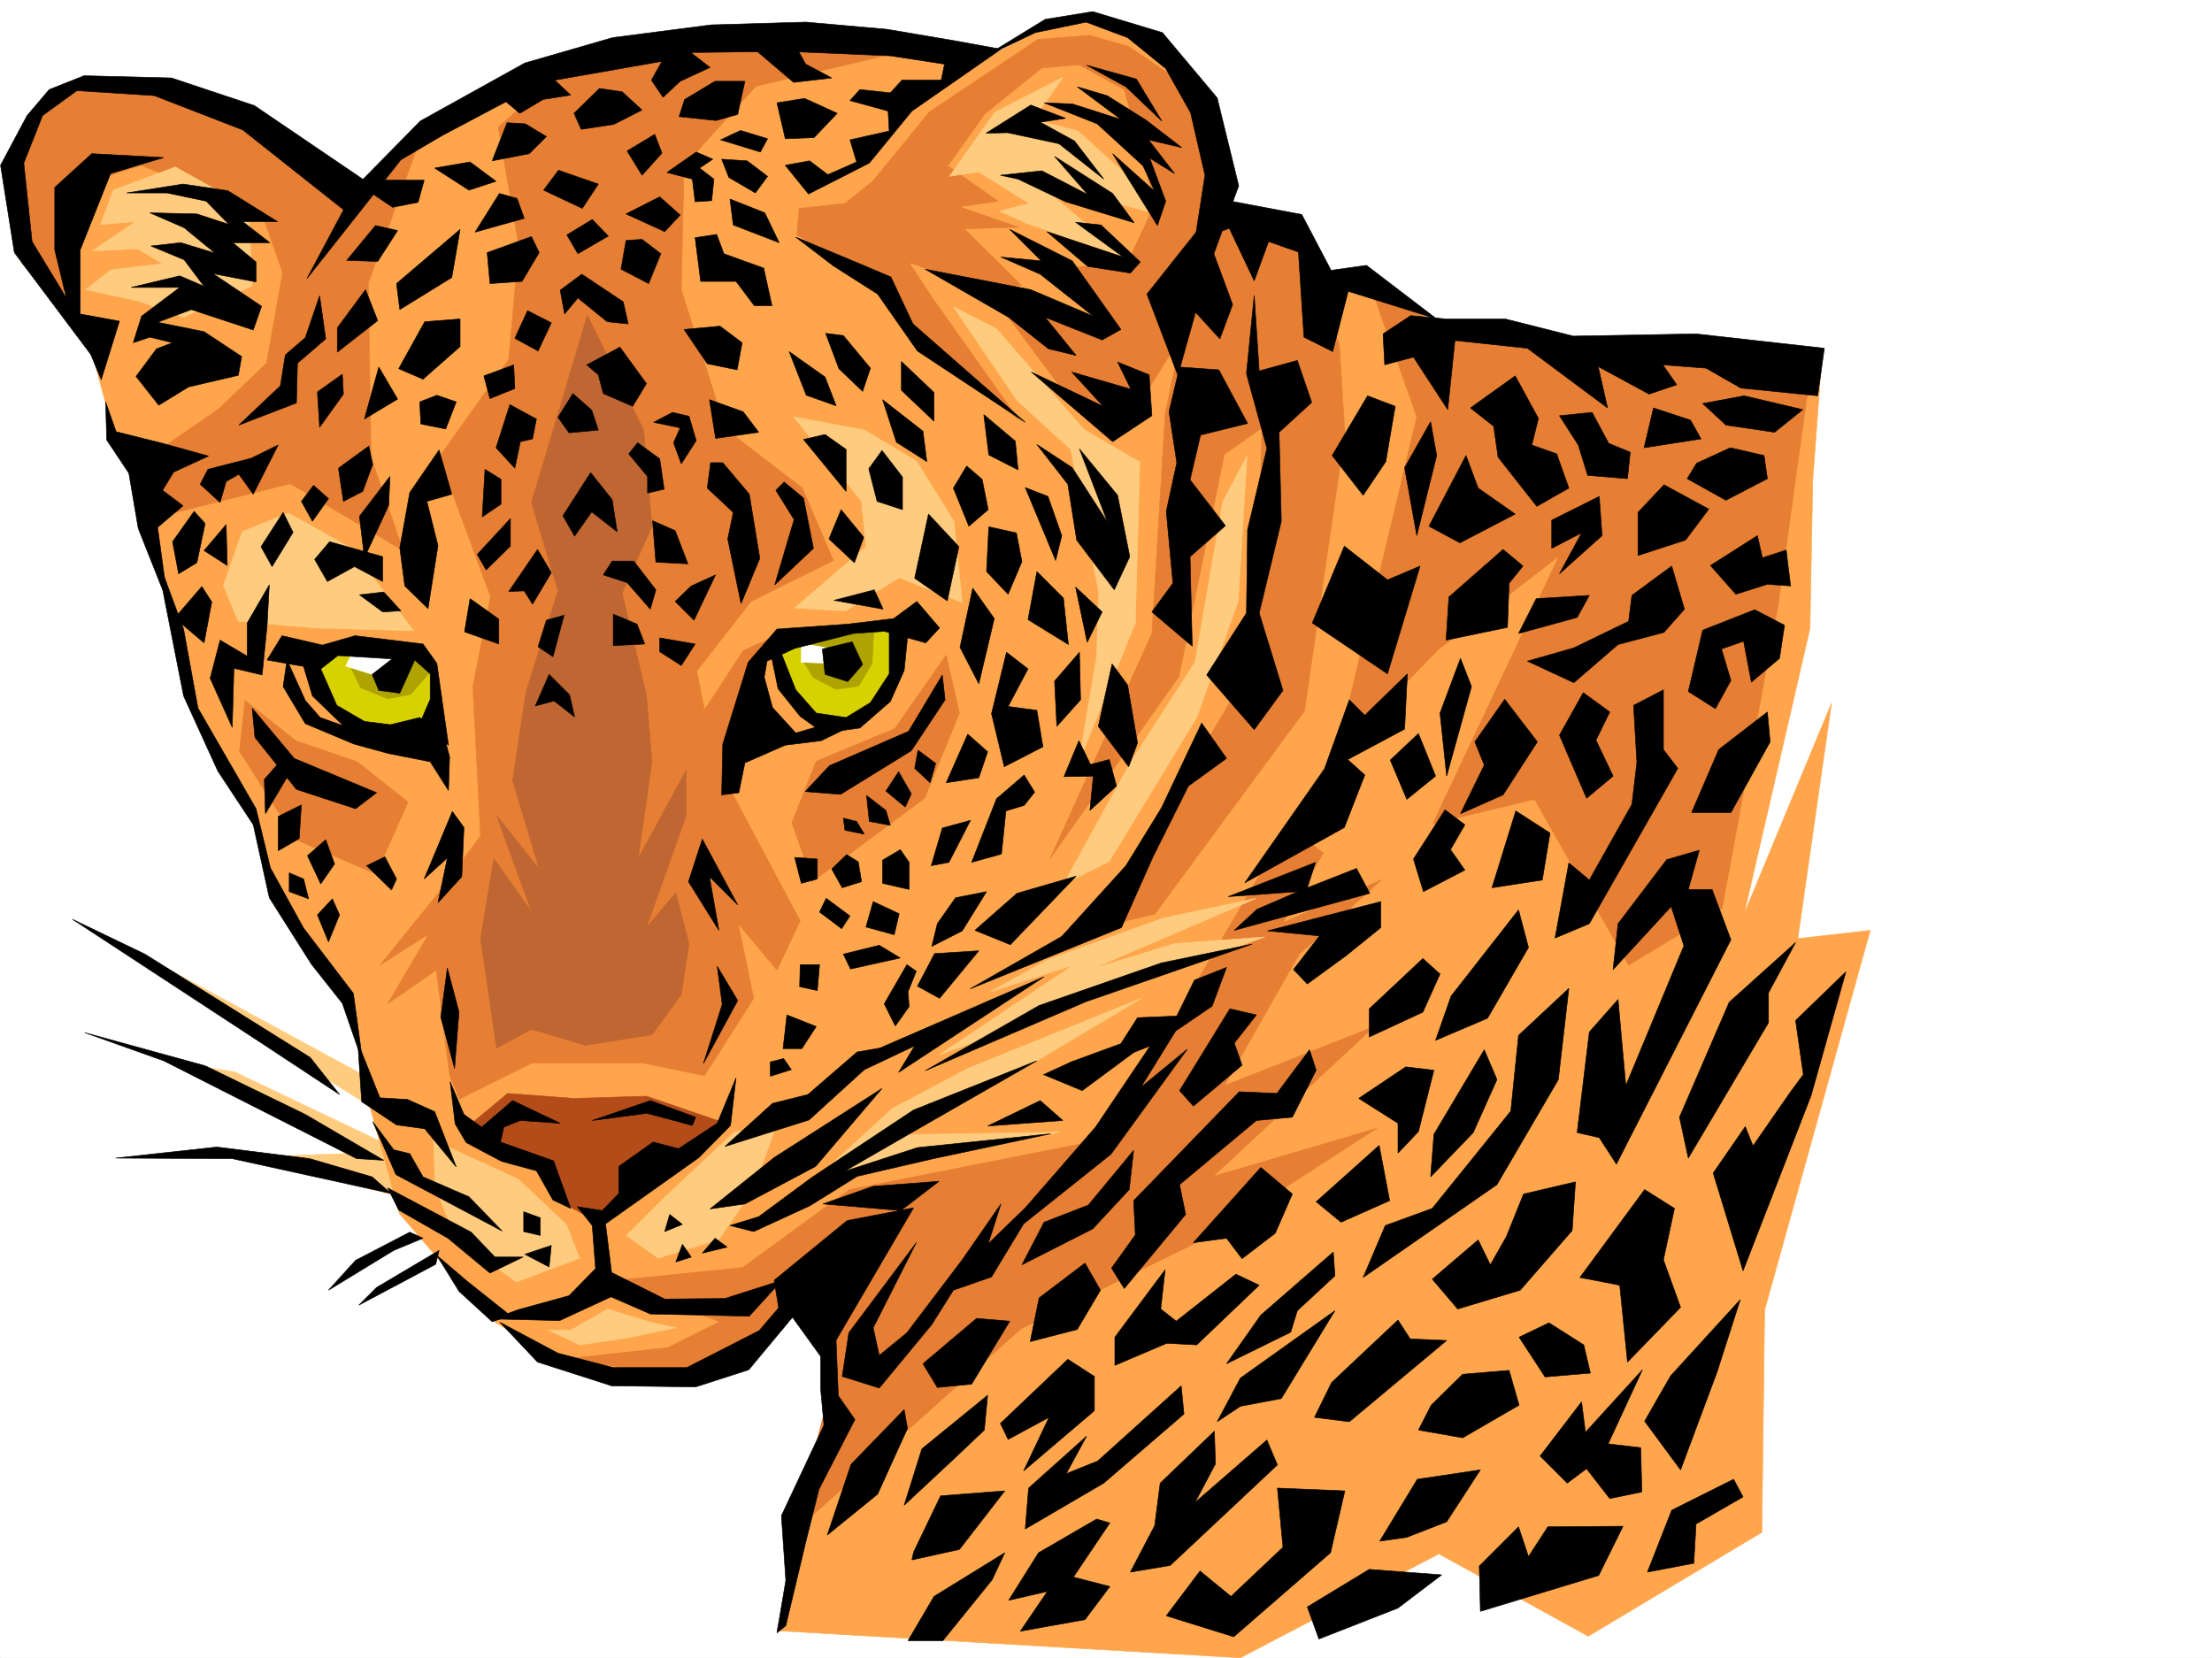 <svg xmlns="http://www.w3.org/2000/svg" width="2997.016" height="2246.668"><rect width="100%" height="100%" fill="#333333" stroke="none"/><defs><clipPath id="a"><path d="M0 0h2997v2244.137H0Zm0 0"/></clipPath></defs><path fill="#fff" d="M0 2246.297h2997.016V0H0Zm0 0"/><g clip-path="url(#a)" transform="translate(0 2.16)"><path fill="#fff" fill-rule="evenodd" stroke="#fff" stroke-linecap="square" stroke-linejoin="bevel" stroke-miterlimit="10" stroke-width=".743" d="M.742 2244.137h2995.531V-2.16H.743Zm0 0"/></g><path fill="#ffcc7f" fill-rule="evenodd" stroke="#ffcc7f" stroke-linecap="square" stroke-linejoin="bevel" stroke-miterlimit="10" stroke-width=".743" d="m256.262 1442.594 61.426 9.738 207.542 98.883 7.508 68.152-194.093-51.691 148.386-5.238zm-62.953-148.304 304.941 165.546 8.996 42.7-171.574-107.134zm0 0"/><path fill="#ffa64c" fill-rule="evenodd" stroke="#ffa64c" stroke-linecap="square" stroke-linejoin="bevel" stroke-miterlimit="10" stroke-width=".743" d="m29.207 356.516-21.7-141.543 71.161-95.133 73.43-1.485 122.894 18.73 204.531 126.567 82.422-81.64 167.075-81.64 219.546-48.68 238.235-7.508 122.894 48.68 119.137-63.657h52.434l85.433 33.703 89.149 141.582-11.223 85.395L1752.5 319.84l52.434 70.379 44.222-3.715 130.36 62.91 136.383 24.711 278.703 21.703 72.687 3.754-11.223 151.316-3.753 200.739-89.149 386.465L2481.52 952.75l-45.707 319.055 98.18-11.219-143.106 514.594-3.754 301.07-235.266 140.836-202.3-111.629-269.008 140.84-627.871-36.715 78.671-298.101-22.484-125.825-37.457-29.988-47.937 70.418-93.645 29.953-111.668 3.754-75.66-23.969-78.668-48.68-122.89-143.066-46.454-169.265-21.7-128.833-108.66-146.824-25.491-101.855-87.66-156.555-50.169-234.445-48.718-126.567-35.227-130.32Zm0 0"/><path fill="#d7d100" fill-rule="evenodd" stroke="#d7d100" stroke-linecap="square" stroke-linejoin="bevel" stroke-miterlimit="10" stroke-width=".743" d="m422.594 895.82 21.699 60.684 71.945 39.687 74.172-16.5-5.238-77.144-40.469-23.188h-84.652Zm0 0"/><path fill="#aea300" fill-rule="evenodd" stroke="#aea300" stroke-linecap="square" stroke-linejoin="bevel" stroke-miterlimit="10" stroke-width=".743" d="m484.02 879.36-8.25 26.195 12.746 26.199 36.714 15.012 31.477-6.02 28.465-32.96-32.219-23.97zm0 0"/><path fill="#d7d100" fill-rule="evenodd" stroke="#d7d100" stroke-linecap="square" stroke-linejoin="bevel" stroke-miterlimit="10" stroke-width=".743" d="m1046.707 874.082 12.004 52.434 32.96 44.964 65.18 6.723 48.68-43.437 12.004-92.121zm0 0"/><path fill="#aea300" fill-rule="evenodd" stroke="#aea300" stroke-linecap="square" stroke-linejoin="bevel" stroke-miterlimit="10" stroke-width=".743" d="m1083.422 864.344 3.012 28.465 15.718 25.496 30.73 15.715 30.696-4.497 17.985-30.691 2.269-44.965zm0 0"/><path fill="#e67f33" fill-rule="evenodd" stroke="#e67f33" stroke-linecap="square" stroke-linejoin="bevel" stroke-miterlimit="10" stroke-width=".743" d="m765.734 92.121-90.671 80.152 27.722 161.055-13.492 153.547-94.387 132.547 69.676 188.773-23.969 122.07 10.48 202.227-59.94 80.899-76.403 94.386 65.926-41.953-55.446 94.387 65.922-45.707 17.989 143.066 13.488 31.477 98.14-48.68h149.872l83.906 17.203 66.668-104.867-20.957-101.113 52.43 62.914 31.476-66.668-94.387-177.512 23.97-146.781 38.94-62.914-45.706 20.957-52.434 80.156-10.477-52.433 73.43-94.387 111.629-55.402-41.953-98.145-104.164-80.152-59.938-188.739 3.754-167.777 97.395-107.875 192.57-45.668-216.535-13.492-146.86 9.738Zm0 0"/><path fill="#e67f33" fill-rule="evenodd" stroke="#e67f33" stroke-linecap="square" stroke-linejoin="bevel" stroke-miterlimit="10" stroke-width=".743" d="m1476.77 47.937-70.422 5.239-146.86 98.14-77.183 94.348-37.457 29.992-62.168 6.723-3.012 35.934 130.36 78.671 44.222 71.903 125.863 99.629-114.64-161.797-33.707-50.95 105.648 37.461 46.453-6.726-77.183-76.402 73.43-2.266-80.157-27.723 52.434-7.468-68.153-47.938 50.168-70.418 77.184-62.168 50.203-4.496 61.426 33.703 41.953 154.328-38.942 83.125-74.171 3.012 39.722 71.121-137.867-19.469 103.383 138.57 76.441 11.258 65.922-106.39 42.695-247.149-38.199-95.875-74.918-50.949zm-403.829 1066.61 32.965-83.168 106.39-44.184 69.677-99.625 17.984 78.668-47.191 115.348-152.102 113.074zM331.918 948.996l-7.504 68.895 76.438 119.84 108.62 46.453 43.481-97.36-68.933-54.703-83.168-28.465zM201.559 619.422l94.39-65.14 65.18-62.169 21.738-122.851-29.207-83.13-163.36-62.167-75.66 25.453-29.206 149.05-61.465-68.894L9.734 217.2l75.7-98.101 163.32-3.754 228.539 159.531 97.398-101.113-75.695 209.73 3.75 235.93 43.442 126.605-152.84-90.632-188.036 47.195zm0 0"/><path fill="#e67f33" fill-rule="evenodd" stroke="#e67f33" stroke-linecap="square" stroke-linejoin="bevel" stroke-miterlimit="10" stroke-width=".743" d="m1637.117 278.625-58.453 282.383-17.988 297.355-137.828 304.864 174.543-246.45 61.464-301.07 50.95-35.973-7.508 311.59-217.278 365.508 79.41-17.95 203.048-275.652 54.699-376.77-7.465-119.839-54.703-140.8zM1858.148 391l61.426 173.762-108.617 456.882 137.863-141.542 163.325-126.606-170.829 362.535 137.864-32.96 127.39 224.706 126.606-76.402 75.656-408.945 44.223-319.094-366.367-36.715-112.41-14.234zm-112.371 728.043-250.28 424.664-344.626 68.152-144.633 105.61-177.554 17.984 146.078 55.445-70.418 35.188-130.36 14.234 94.387 17.985h83.168l90.672-57.672 47.191-35.973 36.715 112.375-50.945 199.215 307.953-275.617 257.746-126.606 224.785-145.297-221.773 65.18 218.02-203.004-203.048 80.153 101.153-177.512 112.375-101.856-134.114 58.414 54.7-94.386zm0 0"/><path fill="#fff" fill-rule="evenodd" stroke="#fff" stroke-linecap="square" stroke-linejoin="bevel" stroke-miterlimit="10" stroke-width=".743" d="m479.523 880.844-11.222 21.703 47.937 15.012 26.977-28.465zm606.129 16.461 36.715 1.527 2.266-20.254-38.98-6.726zm0 0"/><path fill="#b34c19" fill-rule="evenodd" stroke="#b34c19" stroke-linecap="square" stroke-linejoin="bevel" stroke-miterlimit="10" stroke-width=".743" d="m625.64 1533.227 62.169-51.688 89.93 6.762 98.14-3.008 107.133 36.715-97.399 63.652-76.437 69.637-55.446-29.95-28.464-56.929zm0 0"/><path fill="#bf6633" fill-rule="evenodd" stroke="#bf6633" stroke-linecap="square" stroke-linejoin="bevel" stroke-miterlimit="10" stroke-width=".743" d="m672.832 1420.113-21.738-148.308 17.984-108.578 50.95 71.902-47.196-130.32 57.672 72.648-35.93-119.84 17.985-119.844L756 800.691l-35.973-119.843L756 561.008l39.723-134.074 76.402 155.812 11.262 130.32-40.469 90.633 32.96 137.828 7.509 90.594-18.73 131.106 65.179-119.844v61.426l-53.957 152.023 39.726-47.195 17.946 68.933-10.477 68.895-39.687 54.7-90.672 14.233-72.688-21.742zm0 0"/><path fill="#ffcc7f" fill-rule="evenodd" stroke="#ffcc7f" stroke-linecap="square" stroke-linejoin="bevel" stroke-miterlimit="10" stroke-width=".743" d="m587.398 1545.23 2.27 63.657 28.465 70.418 81.68 57.675 85.394-32.218-17.988-45.711-65.18-61.426zm261.5 128.797 52.434-52.433 93.684-87.621 56.93-8.996-31.473 86.882-46.453 67.446-82.422 25.457zM743.25 1802.121h30.734l49.461-28.465 57.672 17.985 34.488 7.507-68.933 14.192-61.465 8.992zM302.71 793.223l25.458-72.688 62.207-25.453 84.652 47.191 85.434 112.336-134.152-3.714-103.383-8.993zm772.462-228.461 95.914 17.984 70.418 41.914 50.945 81.64 11.262 110.106-85.434-33.703-72.687 44.965-68.895-3.754 96.618-83.125-5.981-61.426zm197.808 864.343 181.305-121.328-112.375 35.934 77.93-43.441 155.851-56.145 126.606-26.98-223.262 95.87 112.375-34.445 122.149-8.992zm-152.843 154.29 89.148-81.641 103.418-54.664 233.742-94.387-143.105 85.395zm92.903-45.668 222.515-3.754-309.438 62.168zM237.531 226.195l-83.945 31.473-17.207 46.414 47.195-3.715-58.453 39.688 61.426-3.012 33.742 20.254-69.676 8.21-34.484 26.977 72.683 15.72 59.942 21.741 92.902-42.699-4.496-105.61zm1048.938 12.746 61.425-86.882 92.16-47.192-39.687 56.93 59.942 15.719 66.664 59.937 32.96 50.168-153.585-38.945 122.109 102.597-139.352-49.421-34.445-15.72 39.684-10.476-68.149-42.699zm5.238 176.769 86.176 126.567 72.687 66.668 38.203 194.012-3.011 86.883-23.969 142.281 76.441-187.992 5.98-217.941-75.695-44.223L1350.16 445.66zm364.883 264.395-37.457 217.2-86.922 134.816-91.414 166.293 62.207-31.434 118.394-194.757 56.188-157.301 11.965-196.985zm0 0"/><path fill-rule="evenodd" stroke="#000" stroke-linecap="square" stroke-linejoin="bevel" stroke-miterlimit="10" stroke-width=".743" d="M501.262 249.418 344.668 143.066 232.254 105.61l-118.356-3.011-47.234 18.73-29.95 35.227-35.972 67.41 18.73 118.316 103.42 137.828 14.234 34.446 24.71-79.371-53.175-9.739v-86.879l41.172-103.378 71.941-21.704-97.394-5.277-50.207 45.707v84.652l15.719 65.141-46.45-76.402L32.22 220.953l25.492-64.398 46.453-33.703 104.863 6.726 119.883 46.45L469.785 287.62zm0 0"/><path fill-rule="evenodd" stroke="#000" stroke-linecap="square" stroke-linejoin="bevel" stroke-miterlimit="10" stroke-width=".743" d="m248.012 249.418 60.683 8.992 67.446 41.957h-47.23l36.714 28.465h-50.207l31.477 26.195v26.98l-58.415-11.26 65.922 44.222-11.261 32.18-83.907-27.684-45.71 17.203 62.953 12.746 50.945 33.707-4.496 25.453-67.446 15.719-40.43 24.75-30.734-38.984 27.723-37.418 21.738-8.25-30.73-7.508-22.485 7.508 11.262-35.973 51.692-38.941h-65.922l65.922-15.72 32.96 14.231-26.98-35.972-44.965-18.688L245 328.832l46.453 14.23-41.957-34.484-46.45-20.215 63.692 1.524 43.442 14.195-30.692-31.437-53.215-11.223H171.57zM143.105 544.547l14.235 40.43 62.95 15.718 62.167 17.242-47.191 21.739-14.977 24.71 27.723 20.958-34.489 29.207 14.235 103.383-40.43-101.895-12.746-74.879-29.988-44.965zm272.723-167.035 66.703-125.082 86.883-88.407 141.621-78.628 119.137-34.446 133.371-17.246 128.129-3.754 110.144 9.739 92.903 15.757 61.425 11.22-120.625 83.87-57.71 70.418-82.383 41.957-31.477-38.945 32.961-6.02 24.711 18.727 38.984-17.203-8.992-29.95 53.176-12.003-1.488-26.98-51.688-14.231 13.489-14.977 41.21 4.496 15.72-17.203h53.214l4.496-21.742-73.43-11.219-139.39-5.984-131.102 1.488 26.235 20.211-40.47 18.73-23.222 21.739-15.758-23.223 14.27-25.496-145.371 25.496 21.738 20.215-37.457 5.98-31.476 18.73-18.73-15.718-86.177 45.668-56.187 32.961zm0 0"/><path fill-rule="evenodd" stroke="#000" stroke-linecap="square" stroke-linejoin="bevel" stroke-miterlimit="10" stroke-width=".743" d="m1052.688 139.313 11.261 48.68 38.945-1.485 31.477-32.961-44.223-20.215zm-132.586 18.73 7.468-23.227 41.211-24.71h40.469l-9.738 44.925-29.246 8.25zm99.625-93.645 55.445 47.192 51.691-5.98-35.191-18.731-10.52-18.727zM687.066 166.293l-20.214 51.652 50.203-9.738 23.226-23.187-28.504-17.243zm555.18 648.629-31.437 23.226-62.207 7.508-95.915 6.723-38.94 44.926-34.49 110.851-1.484 68.93 23.227-3.008 8.25-40.43 54.7-23.968 48.679-6.024 32.219-15.715-23.227-7.468-43.437 12.707-31.477-34.45-11.223-41.171 3.715-21.739 37.496-17.242 79.414-20.215 41.953-2.972 56.188 15.718 18.73-20.214zm0 0"/><path fill-rule="evenodd" stroke="#000" stroke-linecap="square" stroke-linejoin="bevel" stroke-miterlimit="10" stroke-width=".743" d="m1129.871 813.437 66.707 11.965-12.004-26.199zm-86.176 68.895 10.52 50.945 29.95 37.457 31.476 22.446 49.46-6.727 41.212-35.973 18.73-41.914 5.98-59.195-26.234 6.02v57.671l-25.453 38.946-32.965 20.215-40.465-5.985-27.722-31.472-23.97-60.684zM409.102 895.82l14.234 47.196 41.953 40.425-31.473-11.218-20.214-23.227-24.754-54.66-5.239 35.93 29.993 50.207 65.921 27.683 46.45 12.746 56.93 11.22 24.75 38.983 1.488-45.707-7.508-27.722-32.961-25.453-39.688 9.734-35.23-4.496-37.457-21.738-26.98-61.387zm921.589-817.191 85.395-52.434 64.438-10.476 94.425 28.465 74.172 88.406 29.207 119.097-33.703 92.118 25.453 68.894-17.242 46.453-32.961-35.972-23.969 85.394-41.953-110.105 66.664-83.871 12.004-77.145-19.473-84.648-33.703-59.942-51.73-41.914-56.188-21-68.933 14.235zm0 0"/><path fill-rule="evenodd" stroke="#000" stroke-linecap="square" stroke-linejoin="bevel" stroke-miterlimit="10" stroke-width=".743" d="m1335.93 180.523 60.683-38.199 47.192 17.946-34.446 5.28 46.45 25.454 39.687 51.691-60.684-47.937-69.675-14.977zm0 0"/><path fill-rule="evenodd" stroke="#000" stroke-linecap="square" stroke-linejoin="bevel" stroke-miterlimit="10" stroke-width=".743" d="m1414.598 139.313 71.906 28.464 62.207 56.93 15.719 34.45-56.93-50.95 60.684 97.398 11.261-32.96-21.742-58.415 33.707 20.958-35.191-45.668 44.926 10.476-48.68-37.457-52.473-32.96-40.43-11.966 59.16 44.184-65.921-20.996zm57.672-50.946 53.218 29.246 48.676 46.41-34.445-56.93zm-116.868 149.086 56.188-6.02 62.207 32.22-44.965-51.692 78.668 50.203 29.207 39.688-92.902-28.465-64.434-30.692zm-101.894 127.313 143.105 27.718 84.653 35.934-71.907-56.89-53.214-23.223 54.699 5.238-42.695-42.7 84.652 42.7 65.922 92.863-25.453 14.23-77.184-30.69 41.953 51.687-37.457-8.992-53.957-42.696zm164.844-50.911 55.445 47.157 57.672 8.992 13.488-14.977-53.176-50.164-34.484-3.754 64.437 47.196zM609.883 1465.82l6.762 56.93 14.976 25.453 47.938 25.453 47.23 12.75 22.445 39.684 24.008 11.262-23.226-64.438-71.946-25.453 4.5-20.215 22.48-8.992 53.958 3.754-64.434-30.734-41.957 35.972-24.008-17.242zm192.567 52.434 78.667-26.98 61.426 22.484-4.496 11.219-61.426-16.461zm0 0"/><path fill-rule="evenodd" stroke="#000" stroke-linecap="square" stroke-linejoin="bevel" stroke-miterlimit="10" stroke-width=".743" d="m782.234 1635.082 33.704 5.242 22.484-23.187v-36.715l46.45-32.961 34.448 8.992 52.473-34.445 25.453-61.426-7.469 64.395-42.734 43.441-126.61 89.89 8.25 65.922 71.907 35.934 81.68-.742 77.183-24.711-44.223 48.68-134.113-2.973-53.176-23.227-69.714 32.18-90.633-2.227 35.191-12.746 68.188-18.73 35.972-36.676-4.496-58.414zm0 0"/><path fill-rule="evenodd" stroke="#000" stroke-linecap="square" stroke-linejoin="bevel" stroke-miterlimit="10" stroke-width=".743" d="M677.328 1791.64 756 1833.595l74.914 19.472h99.664l98.145-50.203 26.234-30.695-6.02-37.457 98.922-80.899 89.891-17.203-121.367 207.465-42.695-59.16-59.2 71.125-71.945 23.223-113.86-1.485-100.406-32.218zm-192.566-378.995L490 1492.8l47.234 31.433 38.2 5.243 42.699 51.687-29.207-74.914-36.715-16.46-37.461-2.27zm20.254 107.093 31.437 71.906 143.887 76.403-44.965-46.453-62.207-26.938-17.988-31.476-21.7-5.239zm20.214 89.891 113.118 59.902 32.218 33.742h38.239l-44.965 21.704-56.93-47.196-66.703-38.199zm66.665 91.379 29.992 48.68 44.965 41.21 24.71-8.25-58.457-46.453zm0 0"/><path fill-rule="evenodd" stroke="#000" stroke-linecap="square" stroke-linejoin="bevel" stroke-miterlimit="10" stroke-width=".743" d="m594.906 1694.281-84.652 50.164-24.008 23.97 73.43-38.942 30.734-16.461zm-39.726-24.75-73.43 38.2-36.676 40.468 88.406-53.918 39.688-16.5zm-71.903-99.59-261.504-132.586-107.132-38.199 163.32 44.926 135.64 65.922 106.391 62.168zm20.957 24.715-84.652-24.715-125.863-15.754-137.125 15.012 158.082.742 215.05 47.196zM98.14 1245.61l258.493 169.261 103.418 68.191-39.727-50.203-224.004-140.058zm243.516-286.133 56.93 68.148 111.668 46.453-28.504 21.738-80.152-26.234-56.188-70.383zm0 0"/><path fill-rule="evenodd" stroke="#000" stroke-linecap="square" stroke-linejoin="bevel" stroke-miterlimit="10" stroke-width=".743" d="m378.371 1032.906-20.215 23.184 1.485 46.453 30.734-51.691zm29.989 57.672-31.473 15.719v46.45l28.465-16.5zm-43.477-298.137L334.93 844.13v44.965l-36.715-21.739-13.488 51.692 29.949 66.664 2.27-80.156 38.199 8.996 6.726-66.668zm0 0"/><path fill-rule="evenodd" stroke="#000" stroke-linecap="square" stroke-linejoin="bevel" stroke-miterlimit="10" stroke-width=".743" d="m221.773 805.93 26.98 137.086 46.45 101.855 47.938 72.645 21.742 98.886 56.93 89.891 41.992 53.176 27.722 80.113-12.746-93.602-67.449-88.406-44.965-81.64-19.472-80.118-78.668-136.34-19.473-107.097-30.73-83.125Zm212.786 391.742-17.989-38.2 24.75-21.741 11.965 32.96zm0 0"/><path fill-rule="evenodd" stroke="#000" stroke-linecap="square" stroke-linejoin="bevel" stroke-miterlimit="10" stroke-width=".743" d="m445.074 1276.3-15.012-36.675 20.254-21.738 9.735 21.738zm-53.214-93.605v25.457l26.238 9.735-6.766-26.942zm129.617-21.738-24.711 12.004 33.703 32.96 6.765-14.976zm73.429-551.269-39.726 57.671-13.489 74.914 6.766 51.692 31.473 30.695 13.492-85.394-15.016-59.903 33.742-9.738zm-66.664 35.972-41.21 53.918 6.722 56.188 32.96-71.164zm0 0"/><path fill-rule="evenodd" stroke="#000" stroke-linecap="square" stroke-linejoin="bevel" stroke-miterlimit="10" stroke-width=".743" d="m446.563 734.023-20.254 23.97 17.242 29.948 36.715-20.21 38.199 20.21v-33.703zm40.468 71.907 32.961-3.754 23.223 25.492-24.75 1.488zm88.403-370.004-35.227 63.656 32.961 14.23 50.203-44.183v-37.457zm47.937-125.082-86.137 73.39 4.457 35.23 70.457-43.48zm96.656 9.738-59.941 21.7 3.754 41.952 43.441-2.968 23.223-38.985zm-224.785 71.902-38.203 51.692v32.96l54.703-42.695zm-62.172 8.25-19.468 56.93-26.98 23.188-6.767 41.953-56.187 53.175 77.93-29.949 1.484-53.918 38.238-32.96zm30.735 106.356-33.743 23.965 3.008 47.937 32.22-44.965zm35.933 97.355-41.21 29.953 6.761 44.965 26.238-13.488 13.489-36.715zM383.61 694.34l-29.95 46.45 14.977 26.94 28.46-46.414zm41.21-36.715 20.254 17.984-21.738 30.692-14.977-26.938zm-143.105-21.703 58.457-14.977 36.715-17.984-33.746 66.664-19.473-26.977-17.242 9.735-8.211 28.465-26.977-24.711zm-18.727 56.93-29.21 41.171 8.21 43.442 24.75-14.977 11.223-53.175zm43.438 17.948-29.95 35.227 31.477 20.215zm-32.961 83.907-36.715 42.7 39.727 33.702 10.476-55.445zm239.762-297.355-19.473 70.418 44.965-26.977zm55.445 47.195 23.223-8.992 26.238 8.992-14.235 36.676-33.703-6.727zm20.254-316.828 47.933-8.25 35.23 26.195-36.714 12.004zm-75.699 16.461h61.464l-8.25 29.949-34.484 6.766-32.219-21.739zM469.785 352.8l38.945-47.195 29.989 6.727-26.977 41.953zm206.801-90.636-32.961 52.434 66.664-18.727-9.734-26.98zm59.941-4.496 20.215-26.977 53.957 18.727-21.738 32.96zM606.129 1311.531l-8.953 66.664 18.726 69.64 5.985-76.401zm6.761-212-38.199 91.414 31.438-28.464-12.707 60.644 32.219-35.187 2.968-66.668zm338.65 37.457 47.972 89.149-38.239-38.2 12.747 72.649-41.211-65.926zM812.184 119.84l-34.446 33.707 9.735 21.738 44.183-6.765 38.242-19.47-26.98-24.71zm74.918 62.172-37.457 22.48 20.253 32.961 26.977-29.988zm6.761 84.652-45.707 23.223 52.434 23.968 20.996-22.48zm-45.707 59.156-6.761 38.946 37.496 19.468 16.46-40.43-25.453-19.468zm93.644-3.754 7.509 59.2h47.937l24.75 32.922h23.969l-11.262-50.91-53.918-19.473-9.738-26.235zm47.196-52.433 4.496 35.23 62.207 23.969-19.472-40.469zm-11.223-53.918 9.735 24.71 35.972 20.997 16.5-22.48-27.718-20.997zm-34.445-9.735-39.726 27.72 34.445 8.995 3.754 30.692 22.484-1.485 3.008-29.207-19.469-14.976 17.946-12.004zm32.962-16.46 26.976-12.75 36.715 11.222-9.774 17.988zm-49.462 256.886 48.719-4.496 29.95 22.48-6.727 36.715-40.47-8.25zm34.445 95.129 8.25 52.434 58.454-8.25-20.997-27.723zm-2.973 119.84 4.497-34.445h16.46l35.974 42.695 14.234 86.883-25.453 61.426-17.989-87.664 7.47-35.93zm92.903 3.012 24.711 39.687-11.223 37.457-14.972 50.91 52.433-49.425-13.492-68.149-26.234-21.742zm88.407 26.199-16.462 39.684 34.446 32.218 12.746-34.445zm-50.95-95.133 57.711 70.422v-56.93l-28.504-20.215zm-19.469-119.098 23.223 59.2 40.469 14.23-15.016-38.945zM1195.05 610.43l-17.984 24.75 11.262 44.183 34.445 11.223v-44.184zm.747-68.895 18.726 57.672 41.211 26.238-5.238-41.215zm25.492-51.691v38.945l44.184 41.953v-38.941zm-102.637-38.199 23.97 3.011 36.714 44.184-10.52 31.473-32.18-30.731zm191.043 179.781-17.988 29.949 20.996 51.691 26.2-22.48-8.212-41.176zm87.66-127.348 97.399 46.45-42.695-46.45 80.152 23.227-17.984-36.72 42.734 17.247 3.715 55.441-53.176 35.192zm200.817-6.726-14.23 60.644 10.476 68.934-14.23 65.922 8.992 97.359-28.504 38.945 54.703 46.45-2.973-121.368 47.938-41.914-47.938-62.168 14.23-60.683 63.696-15.72-38.984-72.648zm0 0"/><path fill-rule="evenodd" stroke="#000" stroke-linecap="square" stroke-linejoin="bevel" stroke-miterlimit="10" stroke-width=".743" d="m1699.324 399.953-10.515 106.39 27.718 101.114-26.195 110.105-1.523 113.079-53.922 83.91 64.437 74.133 38.945-53.176-32.218-104.867 29.988-124.34-3.008-120.582 44.18-40.43-19.469-56.93-51.691 14.23zm-65.961-104.824 30.735-23.227 99.664 18.727 39.687 75.621 47.977-6.727 95.129 72.649-119.883-37.457-20.957 81.64-38.98-19.472-7.47-115.344-40.468-14.234-19.473 53.175-33.742-71.12-38.945 14.23zm-5.238 684.562-54.703 115.383-47.934 77.887-86.922 95.875-124.375 71.16 205.313-83.164 42.7-95.875 47.933-95.871 51.691-37.461zm0 0"/><path fill-rule="evenodd" stroke="#000" stroke-linecap="square" stroke-linejoin="bevel" stroke-miterlimit="10" stroke-width=".743" d="m1458.04 1187.195-89.15 92.86-47.976-19.469 56.969-50.168zm-131.845 101.11-59.941 3.754-23.227 44.183 29.954 16.461zm585.168-860.629-37.496 24.71 2.27 41.954 38.941-10.477 46.453 71.16 9.774-93.644 98.14 10.48 108.621 80.899-12.707-56.149 68.934 37.418 37.457-12.707-18.73-26.98 58.417 4.5 47.231 26.976 104.125 10.48 8.992-64.437-173.84-19.472-166.332 3.011-92.156-23.226h-80.898zm-58.453 108.621-47.976 80.898 41.992 53.918 30.695-45.668 12.746-74.918zm-31.476 203.711 58.457 45.707 44.18-18.73-44.18 146.077-101.895-68.933zm116.871-168.524-35.192 62.172 16.461 92.117 26.98-108.578zm47.976 45.711-50.207 95.871 41.957 22.485 74.914-38.985-50.203-35.191zm0 0"/><path fill-rule="evenodd" stroke="#000" stroke-linecap="square" stroke-linejoin="bevel" stroke-miterlimit="10" stroke-width=".743" d="m1992.262 552.758 60.683-43.442 31.477 57.672-8.992 35.973 33.703 11.965 16.5 46.449-43.442 24.71-52.472-66.663-5.98-41.914zm120.625 10.515 44.222-4.496 22.48 41.918 29.208 12-3.754 35.934-53.918-4.496-12.746-41.172zm141.621 93.606-35.23 37.46v58.415l64.437-20.957 31.472-41.957zm44.219-29.207 45.671-20.957 45.707 10.48 4.497 31.434-56.188 29.207-52.434-29.207zm8.211-80.899 56.226-10.476 79.414 18.726-38.242 30.696-65.922-9.739zm-66.665 5.985-12.746 53.957 77.184-12.004-14.234-25.453zm-333.406 360.305-57.71 56.148-20.997-20.957-33.703 93.605-107.879 154.329 134.856-74.919 27.722-71.16-23.226-20.957 77.183-41.21zm129.617-168.559-73.43 64.437-3.753 58.414 83.164-17.242 2.23-59.902 18.77-23.227zm228.5 22.48-53.918 39.688-4.496 35.23-74.21 35.934-62.915 17.984 62.914 29.207 59.938-51.691 62.21-16.461 27.72-31.473zM971.793 1309.262l6.723 51.691-25.453 80.156 46.449-85.394zm10.477 244.179 64.437-58.414 47.938-11.965 66.703-57.671 30.734-5.278 222.516-96.617-197.063 129.578 21.738-35.933-68.187 32.218-74.918 68.153zm-20.215 84.653 86.883-69.676 146.113-93.605-89.89 105.609-95.911 50.91zm-54.7 7.469-6.765 23.226 24.008-9.738zm17.243 40.468L915.605 1710l20.958-6.726zm44.183-8.25-17.242 20.215 33.742-8.21zm20.215-17.203 32.219 8.211 76.441-35.191 63.692-39.688 103.382-23.969 158.864-33.703-180.567 18.73-98.922 32.18 97.399-56.148 163.36-93.645-167.114 66.664-137.828 91.38-71.945 53.175zm0 0"/><path fill-rule="evenodd" stroke="#000" stroke-linecap="square" stroke-linejoin="bevel" stroke-miterlimit="10" stroke-width=".743" d="m1114.898 1631.332 68.188-23.969 89.148-6.726-51.687 39.687zm138.61-180.488 154.328-88.403 165.586-57.675 122.89-25.454-224.785 77.887zm-543.961 191.004v26.941l22.484 5.238v-23.968zm1.488 57.672 35.969-12.004-3.008 29.21zm379.895-626.93 32.96-35.188 107.133-46.453 45.708-76.398 3.753 33.703-45.707 68.894-95.91 59.196zm167.074-376.024-18.73 86.918 44.183 30.696 15.758-73.39zm81.68 17.243-3.012 60.683 29.207 30.696 18.73-44.184-7.468-38.945zm49.421-53.176 41.211 98.887 8.25-33.747-18.726-53.175zm-56.187-98.883 6.766 54.7 39.687 20.214-3.754-38.941zm71.945 212.742-12.004 65.14 54.7 33.704-6.762-62.91zm-86.918 22.445L1300.7 877.09l25.496 49.426 20.957-88.368zm45.707 86.879-20.254 83.164 17.243 71.907 52.433-26.98-8.21-49.423-38.985-5.238 26.98-50.945zm-52.472 110.887-29.207 65.883 44.222-6.723 11.965-35.191zm151.355-110.887-33.703 38.985 3.012 61.387 32.215-35.934zm44.223 15.758-18.73 84.614 41.21 54.699 11.965-32.219-13.488-78.629zm-49.461-104.124 15.719 74.917 20.253-41.21zm581.418 152.062-40.469 57.672 12.746 31.437-32.219 65.922 57.711-25.457 46.45-71.902zm106.391-8.996-32.22 57.675 36.716 85.395 35.972-29.992-23.226-48.68 18.73-38.2zm21.738-265.918-64.438 32.218v38.2l40.469-20.957-29.988 55.406 57.71-51.692zm-13.488 134.074-71.946 4.496-23.969 47.195 79.415-21.703zm0 0"/><path fill-rule="evenodd" stroke="#000" stroke-linecap="square" stroke-linejoin="bevel" stroke-miterlimit="10" stroke-width=".743" d="m2253.762 934.766-40.469 20.957 4.5 77.183-6.727 56.89-57.71 102.638-27.723-23.227-18.73 101.856 46.453-19.473 119.878-210.473-19.472-25.457zm127.351-208.993-63.656 40.47 34.445 38.945 42.7-13.493 31.476 2.27-5.984-48.68-32.219 10.48zm-3.715 100.372-70.46 27.722-19.47 83.164 36.716 23.188 20.996-38.203-12.746-42.657 29.949-10.52 10.52 55.446 38.199-32.219 6.726-44.925zm17.204 138.57-65.922 50.945-36.715 85.395h53.215l53.175-95.871zm-415.829-72.649-27.722 74.172 8.992 85.356 33.707-121.328zm74.915 206.724-32.22 104.12 68.192-10.476 10.48-63.657zm3.753 134.073-91.414 116.867-20.957 59.903 70.418-29.95 55.442-95.874zm68.192 106.391-68.192 63.652-10.476 102.602-106.395 131.844-63.691 23.226-29.953 70.379 181.308-125.824 83.164-142.324zm66.664 14.976-38.942 44.18-16.5 136.305 29.989 6.765 23.226 35.93 155.11-304.078-25.493-68.152h-32.218l14.972-53.215-44.183 12.746-65.961 86.879-6.723 62.172 78.668-85.395 17.242 53.176-78.668 189.516zm240.543-77.144-89.93 80.855-67.406 155.817 11.965 55.441 108.656-183.535v-40.43zm0 0"/><path fill-rule="evenodd" stroke="#000" stroke-linecap="square" stroke-linejoin="bevel" stroke-miterlimit="10" stroke-width=".743" d="m2010.992 1422.379-68.191 114.602-4.496 57.675 57.71-59.941 32.22-71.906zm-760.496 425.449 72.688-61.426 44.965 3.754-51.692 85.356-46.488 4.496zm219.547-136.344-62.207 47.196-11.965 59.156 63.691-16.461 31.438-53.176zm-245 198.512-71.945 74.133-32.22 95.875 68.192-55.406 40.47-89.149zm113.117-19.473-89.148 72.649-23.969 76.402 65.922-61.426 42.695-40.468zm108.656-48.718-91.414 86.922 10.477 21.699 55.445-29.95-34.445 72.645 95.91-81.64v-46.45zm131.848-121.328-68.152 91.378v38.2l70.418-29.95 40.468 2.227 84.653-80.895-31.477-14.976-80.898 63.695-20.996-16.5zm38.238-36.715 91.375-101.856 42.739 35.973-23.227 53.176-44.965 34.449-20.996-27.723zm62.168-204.453-143.105 147.562 2.27 46.414-32.22 44.965 17.204 27.684 83.164-100.371-8.211-40.43 104.125-86.88 48.719-4.495 32.218-63.656-8.992-27.723-44.222 59.16zm-12.746-112.371-68.152 110.847 18.73 20.996 65.922-55.445-10.476-29.95 29.949-38.198zm-130.359 191.746-61.426 74.172-59.941 23.226-29.989 57.672 95.915-48.68 49.46-53.215zm-63.695 387.246-78.668 70.418-4.496 55.406 106.39-62.172 108.66-93.605-3.754-38.2-113.117 101.856-42.734 17.242zm-234.52 157.297 36.715-76.399 86.918-6.726-61.426 79.375-64.438 14.23zm411.371-176.77 31.438-59.156 128.129-91.38-72.649 119.099-55.48 10.48zm12.707-78.629 46.45-65.922 98.183-85.394 2.227 32.215-50.946 47.195-8.996 29.207zm119.137 72.649 23.226-47.196 89.93-84.652 16.461 25.492 49.461 2.23-131.883 110.106zm87.664-368.52-85.395 76.402 33.703 27.723 65.922-29.21zm-27.723-63.657 53.215 33.708v40.43l27.723-29.211 20.957-83.125-38.2-4.497zm86.918-189.515-72.687 68.152v38.2l72.687-33.703 23.227-51.692zm74.918 381.265-62.172 53.177 34.45 40.43 84.69-25.458 70.419-80.898 4.496-65.922-70.418 16.5-23.227 57.672-21.738 38.203zm225.528-68.19-87.66 119.097 53.956 10.48 10.477 104.122 71.945-74.133-23.226-64.438 14.976-69.636zm-582.903 327.343-73.43 70.379-7.507 57.676-32.961 62.949 53.957-8.992 145.336-136.344-14.235-33.703-97.394 84.652 27.719-52.433zM1485.762 2058.3l-78.672 45.673-40.465 64.433 52.469-12.004-36.715 53.922 87.664-15.719 33.703-44.925-49.46-12.746 49.46-73.391zm94.426 131.067 45.706-60.683 41.954 34.445 70.422-66.625-7.508-80.156 91.414 3.754-19.469 83.87-131.105 113.86zm289.183-101.113 50.945-83.91 85.434-12.707-45.707 70.379-53.957 20.996zm69.715-184.277 42.7-41.918 62.91-5.239 13.488 47.157-76.399 44.218-59.941-10.515zm147.602 68.929 56.187-73.43 5.238 41.215 77.184-84.652-46.45 100.367 44.184 5.242 1.485 59.938-43.438 8.996-31.476-40.469-26.2 19.469zm-82.422 149.051 53.175-53.176 13.489 40.43 26.238-40.43 101.894-.742-32.96 66.664-160.352 48.68zm-233.036 55.406 83.907-50.91 98.183 7.469-59.199 44.965-107.133 41.953zm327.422-384.98 47.196 29.949 8.992 38.203-61.426 5.238-35.23-53.917zm259.235-31.438L2263.5 1864.29l-35.23 61.426 48.718 65.922 49.461-132.59zm-8.993 243.399-83.91 41.953-32.96 83.91 62.949-12.004 2.972-53.176 63.696-36.715zm77.184-525.035-50.95 73.39-10.476-26.195-43.48 62.91 40.469 132.55 92.156-237.413 47.195-167.781-68.152 65.925 10.48 73.391zM1230.281 2223.07l35.192-59.941 95.91-59.156-17.203 36.714-66.703 82.383zM658.602 772.227l-12.004-20.961 44.964-48.676v37.418zm-5.242-71.907 3.753-64.398 21.703 13.488v33.707zm35.933 101.114 38.984-56.93 18.727 31.476-25.492 42.696-11.223-17.985zm-52.433 9.734 38.984 27.723v33.703l-46.489-16.461zm125.863-112.332 37.496-58.418 29.21 36.676 6.723 43.441-34.445-26.941-23.227 32.96zm-65.18-240.426 17.242-37.46 32.219 16.46-17.984 38.203zm-1.484 35.93-40.47 14.976 8.25 30.735 33.704-13.492zm62.949-101.11 29.21-21.703 56.184 37.418 6.766 29.992-28.504-3.011-39.687-32.219-17.985 21.738zm35.933 101.11 44.965-23.965 35.973 49.422-18.73 30.73-39.723-17.242-6.727-25.453zm-18.726 38.945L756 565.504l14.973 20.957 39.726-3.715-8.992-26.98zm109.398 38.945 25.496-13.453 22.442 5.243 9.777 32.96-20.254 31.434-10.48-28.465 8.992-20.215zm-21.738 27.72-11.965 14.976 25.453 30.734v22.442l22.485-5.239-5.985-41.172zm20.254 105.609 4.496 56.187 43.441 2.23-17.242-44.925zm-66.703 73.429 32.219 10.48 31.472 35.934 7.508-26.199-29.988-38.941H829.43zm13.488 53.176v42.7l42.695-2.27-10.476-26.938zm105.649-38.199-21.739 20.957 25.492 25.453 29.207-61.387zm-42.7 70.379 47.938 8.25-18.727 29.207-29.21-18.727zM764.25 833.652l-15.016 56.188-20.214-13.492 11.261-35.973zm-38.984 122.852 18.73-42.7 27.719 27.723 6.765 29.953-27.722-21.742zM672.09 606.715l18.73-58.453 35.97 19.508-5.278 26.94-16.461 3.755-7.508 35.933zm95.914-288.402 14.973 25.492 41.21-23.965-21.738-22.485zm449.531 727.3-17.242 26.235 26.234 21.703 8.25-17.988zm26.235-29.207-4.497 24.711 20.958 19.469 7.507-26.195zm-69.676 61.426 3.715 35.188 28.503 5.242-6.019-20.215zm-31.473 30.691 2.227 16.5 26.238 5.243-10.48-17.247zm134.109 13.493-14.972 50.945 23.969-4.496 29.207-56.93zm39.727 46.449 33.703-86.137 37.461-32.219 14.23 23.227-14.23 17.984-24.71 7.47-6.024 58.452zm-120.66-3.012v31.477l35.969 8.25v-36.715l-11.965-17.242zm-68.934 12.004 14.23 25.453 26.239-8.25-4.496-26.937-15.719-9.739zm56.223 44.183-9.773 34.446 38.238 10.48 6.726-28.464zm-63.691-4.495-8.993 18.726 29.95 22.484 11.261-17.242zm175.324-.743-24.75 35.188-7.469 30.734 41.21-20.996 32.962-53.176zm-152.098 76.398 9.734 20.216 67.446-14.973-28.504-17.242zm86.137 14.235-30.695 53.176 14.976 29.95 18.727-26.196-1.485-20.254 11.223-27.684zm233.035-303.379-20.215 48.719 39.688-.781-4.497 46.453 35.97-32.961-9.735-35.934-25.492 6.723zM1076.695 1161.7l8.957 35.23 21.739-5.985v-26.976zm7.469 145.335-.742 29.95 23.969 5.242 3.011-35.192zm-17.984 68.153-5.243 45.706h25.497l19.472-29.988zm-22.485 63.652v19.473l28.504-8.954-10.515-15.015zm294.465 86.883 101.895-7.47-30.696-26.98zm0 0"/><path fill-rule="evenodd" stroke="#000" stroke-linecap="square" stroke-linejoin="bevel" stroke-miterlimit="10" stroke-width=".743" d="m1413.855 1456.086 52.434 21.7 69.676-51.653 22.484-8.992-74.176 110.105-94.425 108.582-50.946 49.461 17.242-53.957-52.433 75.656-74.953 98.883-37.461 30.695-8.211-37.418 58.418-115.386-91.418 122.11-8.992 59.16 50.203 15.757 71.203-86.137 29.207-46.453 51.691-17.984 43.48-71.906 118.356-94.387 103.418-142.285-62.949 51.691 47.191-76.402 49.461-33.703 19.473-52.434-43.441 17.203-23.969 48.68-53.215 2.27-22.48 35.187-67.41 24.71zm250.243-241.172 118.394-46.45-11.261 34.446 66.703-26.195 17.988 33.703-183.574 50.168 30.691-28.465 55.445-23.969zm53.175 46.414 153.622-39.687v35.191l-47.192 38.2-52.472 38.198-18.731-19.468 35.23-45.672zm240.543-164.028-42.738 66.669 13.492 44.183 56.184-29.21-19.469-27.72 19.469-33.706zm-35.972-103.378-38.203 35.972 22.445 53.176 38.984-31.476zm-843.66-672.598 50.945 38.942 59.941 38.203 53.957 77.144 146.079 96.617-152.098-133.292-29.953-63.696-53.215-22.441zm326.679 280.895 41.953 53.918 11.965 75.66 50.95 67.406 20.996-44.965-16.5-83.125-51.692-62.914 38.2 99.63-47.934-74.173zm0 0"/><path fill-rule="evenodd" stroke="#000" stroke-linecap="square" stroke-linejoin="bevel" stroke-miterlimit="10" stroke-width=".743" d="M1111.887 1825.344v56.93l4.496 48.68-57.672 122.85 5.98 87.626-12.004 71.16 12.004-9.735 26.98-113.117 17.985-71.906 48.68-94.387-22.48-32.18-4.497-110.105zM361.871 894.336l20.254-32.961 54.7 12.707 44.183-12.707 92.16 11.219 18.727 26.238 15.757 110.848-38.98-29.207 14.23-32.961v-34.45l-20.957-18.726-20.254 44.926-28.464-3.754-8.993-21.703 26.977-20.996-73.43-4.496-23.965 18.73zm752.285-14.976 3.711 34.445 30.735 9.738 20.214-23.227-14.234-30.691zm0 0"/></svg>

